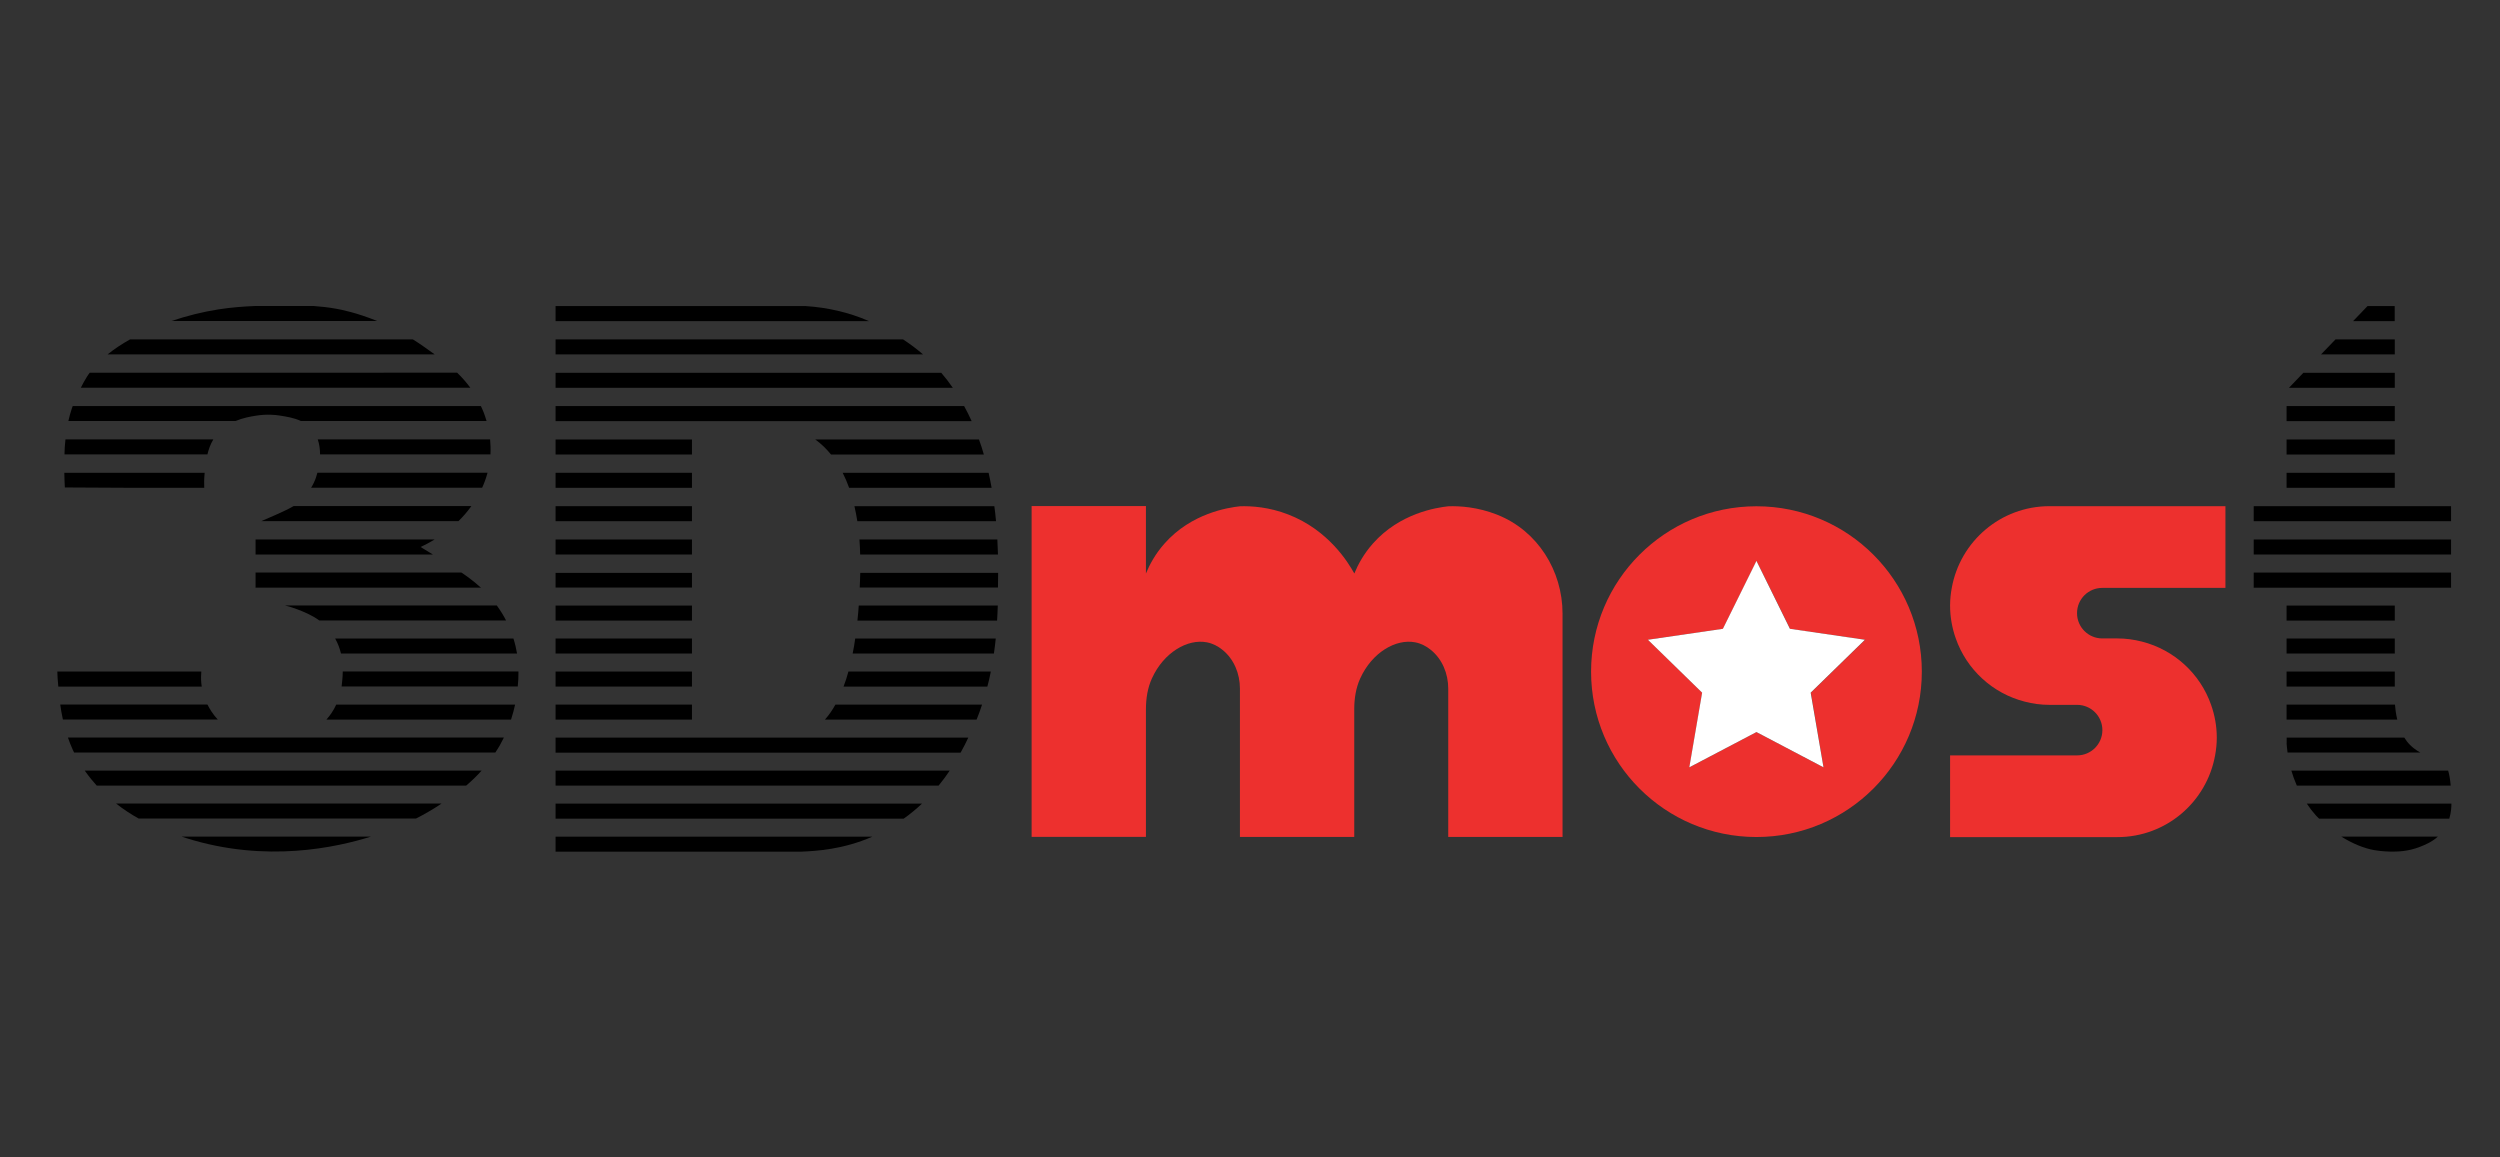 <?xml version="1.0" encoding="utf-8"?>
<!-- Generator: Adobe Illustrator 28.0.0, SVG Export Plug-In . SVG Version: 6.00 Build 0)  -->
<svg version="1.2" baseProfile="tiny" id="Слой_1"
	 xmlns="http://www.w3.org/2000/svg" xmlns:xlink="http://www.w3.org/1999/xlink" x="0px" y="0px" viewBox="0 0 283 131"
	 overflow="visible" xml:space="preserve">
<rect x="0" y="0" width="283" height="131" fill="#333333" stroke="none"/>
<path fill="#ED302E" d="M169.42,58.24c-2.16-0.84-4.13-0.97-5.46-0.93c-1.36,0.15-5.5,0.78-8.54,4.21c-1.05,1.18-1.7,2.4-2.11,3.4
	c-0.69-1.25-2.93-4.92-7.48-6.68c-2.16-0.84-4.13-0.97-5.46-0.93c-1.36,0.15-5.5,0.78-8.54,4.21c-1.05,1.18-1.7,2.4-2.11,3.4v-7.63
	h-12.94v37.44h12.94V80.3c0-1.2,0.18-2.42,0.68-3.51c1.33-2.93,4.03-4.5,6.21-4.08c0.69,0.13,1.28,0.45,1.77,0.85
	c1.31,1.05,1.98,2.71,1.98,4.39v16.79h12.94V80.3c0-1.2,0.18-2.42,0.68-3.51c1.33-2.93,4.03-4.5,6.21-4.08
	c0.69,0.13,1.28,0.45,1.77,0.85c1.31,1.05,1.98,2.71,1.98,4.39v16.79h12.94V69.46c0-4.86-2.83-9.37-7.34-11.17
	C169.52,58.27,169.47,58.25,169.42,58.24z"/>
<path fill="#ED302E" d="M237.98,66.55h5.07h8.87V57.3h-19.92c-5.53,0-10.11,3.99-11.06,9.25c-0.12,0.65-0.19,1.32-0.19,2
	c0,1.3,0.23,2.55,0.64,3.71c1.23,3.53,4.17,6.24,7.83,7.17c0.89,0.23,1.82,0.36,2.78,0.36h3.13c1.58,0,2.86,1.28,2.86,2.86
	c0,1.58-1.28,2.86-2.86,2.86h-6.49h-7.89v9.25h18.94c5.53,0,10.11-3.99,11.06-9.25c0.12-0.65,0.19-1.32,0.19-2
	c0-1.3-0.23-2.55-0.64-3.71c-1.23-3.53-4.17-6.24-7.83-7.17c-0.89-0.23-1.82-0.36-2.78-0.36h-1.71c-1.58,0-2.86-1.28-2.86-2.86
	C235.12,67.82,236.4,66.55,237.98,66.55z"/>
<g>
	<path fill="none" d="M268.01,34.65h3.08c0-0.02,0-0.04,0-0.05c-1.01,0-2.02,0-3.03,0C268.04,34.61,268.03,34.63,268.01,34.65z"/>
	<rect x="255.12" y="61.07" width="22.34" height="1.7"/>
	<polygon points="258.84,57.3 255.12,57.3 255.12,59 277.46,59 277.46,57.3 271.09,57.3 271.09,57.3 258.84,57.3 	"/>
	<path d="M258.84,55.22h12.25c0-0.57,0-1.13,0-1.7h-12.25V55.22z"/>
	<path d="M258.84,51.45h12.25c0-0.57,0-1.13,0-1.7h-12.25V51.45z"/>
	<path d="M258.84,47.67h12.25c0-0.57,0-1.13,0-1.7h-12.25V47.67z"/>
	<path d="M259.11,43.9h11.98c0-0.57,0-1.13,0-1.7h-10.35C260.2,42.76,259.65,43.33,259.11,43.9z"/>
	<path d="M262.74,40.12h8.35c0-0.57,0-1.13,0-1.7h-6.71C263.83,38.99,263.29,39.55,262.74,40.12z"/>
	<path d="M266.37,36.35h4.71c0-0.57,0-1.13,0-1.7h-3.08C267.46,35.21,266.92,35.78,266.37,36.35z"/>
	<rect x="255.12" y="64.81" width="22.34" height="0.04"/>
	<rect x="258.84" y="68.55" width="12.25" height="1.7"/>
	<rect x="258.84" y="72.28" width="12.25" height="1.7"/>
	<rect x="258.84" y="76.02" width="12.25" height="1.7"/>
	<path d="M258.84,81.46h12.53c-0.16-0.68-0.23-1.29-0.26-1.7h-12.27V81.46z"/>
	<path d="M258.84,84.12c0.02,0.26,0.05,0.63,0.11,1.07h15.04c0,0,0,0,0,0c0,0-0.63-0.31-1.2-0.89c-0.24-0.24-0.44-0.51-0.62-0.8
		h-13.32V84.12z"/>
	<path d="M260,88.93h17.42c-0.06-0.7-0.16-1.26-0.29-1.7h-17.75C259.54,87.77,259.74,88.34,260,88.93z"/>
	<path d="M262.18,92.33c0.11,0.12,0.22,0.23,0.34,0.34h14.74c0.22-0.73,0.24-1.38,0.24-1.7h-16.37
		C261.43,91.43,261.78,91.88,262.18,92.33z"/>
	<path d="M268.74,96.23c0.89,0.16,1.81,0.17,1.81,0.17c0.77,0.01,2,0.01,3.39-0.54c0.61-0.24,1.36-0.55,2.03-1.16h-10.94
		C266.31,95.5,267.61,96.03,268.74,96.23z"/>
	<polygon points="255.12,66.55 258.84,66.55 271.09,66.55 277.46,66.55 277.46,66.51 255.12,66.51 	"/>
	<rect x="255.12" y="64.85" width="22.34" height="1.66"/>
</g>
<g>
	<path fill="none" d="M22.79,76.01c-5.43,0-10.87-0.01-16.3-0.01c0,0.01,0,0.01,0,0.02L22.79,76.01
		C22.79,76.01,22.79,76.01,22.79,76.01z"/>
	<path fill="none" d="M31.08,34.59c-0.64,0.01-1.4,0.02-2.21,0.05h6.64C34.13,34.55,32.73,34.57,31.08,34.59z"/>
	<path fill="none" d="M23.12,55.26c0-0.01,0-0.03,0-0.04h-8.25C17.62,55.23,20.37,55.24,23.12,55.26z"/>
	<path d="M28.93,62.77H49c-0.56-0.34-1.03-0.63-1.39-0.85c0.43-0.2,0.98-0.48,1.59-0.85H28.93C28.93,61.63,28.93,62.2,28.93,62.77z"
		/>
	<path d="M31.15,58.31c-0.6,0.27-1.13,0.5-1.57,0.68H51.9c0.48-0.47,0.98-1.03,1.46-1.7H33.23C32.75,57.58,32.13,57.87,31.15,58.31z
		"/>
	<path d="M35.69,54.27c-0.06,0.16-0.21,0.52-0.47,0.94h19.36c0.22-0.48,0.44-1.05,0.61-1.7H35.93
		C35.82,53.93,35.71,54.21,35.69,54.27z"/>
	<path d="M7.34,55.18c2.51,0.01,5.02,0.03,7.53,0.04h8.25c-0.02-0.43-0.02-1.02,0.05-1.7H7.28C7.29,54.17,7.32,54.74,7.34,55.18z"/>
	<path d="M36.23,51.44h19.29c0.03-0.61,0.01-1.17-0.04-1.7H35.97C36.16,50.3,36.23,50.88,36.23,51.44z"/>
	<path d="M7.3,51.44h16.18c0.14-0.58,0.34-1.16,0.67-1.7H7.41C7.34,50.33,7.31,50.88,7.3,51.44z"/>
	<path d="M8.14,46.21c-0.18,0.53-0.3,1.01-0.4,1.45h18.91c0.87-0.36,1.72-0.51,2.3-0.6c1.22-0.2,2.2-0.1,2.71-0.02
		c0.75,0.12,1.62,0.25,2.4,0.62h21.02c-0.12-0.4-0.23-0.72-0.31-0.93c-0.1-0.27-0.22-0.51-0.33-0.76H8.23
		C8.18,46.11,8.14,46.21,8.14,46.21z"/>
	<path d="M9.84,42.65c-0.26,0.41-0.49,0.84-0.69,1.24h44.09c-0.46-0.62-0.95-1.18-1.49-1.7H10.16C10.05,42.34,9.93,42.5,9.84,42.65z
		"/>
	<path d="M12.18,40.12h37.03c-0.4-0.29-0.81-0.58-1.22-0.87c-0.42-0.3-0.83-0.57-1.25-0.83H14.72
		C13.79,38.94,12.93,39.51,12.18,40.12z"/>
	<path d="M24.74,35.02c-1.78,0.28-3.6,0.73-5.33,1.32h23.29c-2.31-0.94-4.07-1.29-4.64-1.39c-0.88-0.16-1.72-0.25-2.55-0.31h-6.64
		C27.62,34.69,26.23,34.79,24.74,35.02z"/>
	<path d="M28.93,64.84h23.34c-0.02-0.01-0.04-0.03-0.06-0.04H28.93C28.93,64.82,28.93,64.83,28.93,64.84z"/>
	<path d="M33.61,68.96c0.76,0.29,1.67,0.65,2.54,1.28h21.14c-0.26-0.51-0.61-1.09-1.05-1.7H32.27
		C32.7,68.65,33.15,68.78,33.61,68.96z"/>
	<path d="M38.6,73.98h19.93c-0.09-0.54-0.22-1.11-0.41-1.7H37.94C38.26,72.85,38.47,73.43,38.6,73.98z"/>
	<path d="M22.79,77.36c-0.05-0.53-0.03-0.98,0-1.34H6.49c0.01,0.42,0.04,1.01,0.11,1.7h16.24C22.81,77.54,22.79,77.4,22.79,77.36z"
		/>
	<path d="M38.75,76.95c-0.02,0.21-0.04,0.47-0.08,0.76h19.94c0.05-0.49,0.09-1.06,0.08-1.7H38.8C38.8,76.39,38.77,76.71,38.75,76.95
		z"/>
	<path d="M23.48,79.75H6.82c0.07,0.54,0.17,1.11,0.3,1.7h17.53C24.11,80.87,23.73,80.25,23.48,79.75z"/>
	<path d="M37.53,80.71c-0.11,0.16-0.3,0.44-0.58,0.75h20.9c0.2-0.62,0.35-1.19,0.46-1.7H38.06C37.92,80.07,37.75,80.39,37.53,80.71z
		"/>
	<path d="M8.24,84.88c0.05,0.11,0.1,0.2,0.15,0.31h47.68c0.16-0.26,0.33-0.5,0.49-0.78c0.17-0.31,0.33-0.62,0.48-0.92H7.69
		C7.85,83.95,8.02,84.41,8.24,84.88z"/>
	<path d="M10.95,88.93h41.82c0.59-0.5,1.18-1.06,1.75-1.7H9.59C10.11,87.97,10.59,88.53,10.95,88.93z"/>
	<path d="M15.7,92.66h31.39c1.06-0.54,1.93-1.06,2.63-1.52c0.09-0.06,0.18-0.12,0.26-0.18H13.14C13.99,91.63,14.85,92.19,15.7,92.66
		z"/>
	<path d="M21.1,94.88C30.15,97.73,38.18,95.9,42,94.7H20.55C20.74,94.76,20.93,94.83,21.1,94.88z"/>
	<path d="M28.93,66.54h25.52c-0.02-0.01-0.03-0.02-0.04-0.04H28.93C28.93,66.52,28.93,66.53,28.93,66.54z"/>
	<path d="M28.93,66.5h25.48c-0.78-0.71-1.52-1.24-2.13-1.66H28.93C28.93,65.4,28.93,65.95,28.93,66.5z"/>
</g>
<g>
	<path d="M112.97,62.77h-15.6c-0.01-0.55-0.04-1.12-0.08-1.7h15.61C112.93,61.65,112.95,62.22,112.97,62.77z"/>
	<rect x="62.89" y="61.07" width="15.44" height="1.7"/>
	<rect x="62.89" y="57.3" width="15.44" height="1.7"/>
	<path d="M112.75,59h-15.7c-0.09-0.57-0.2-1.14-0.33-1.7h15.84C112.64,57.87,112.7,58.44,112.75,59z"/>
	<path d="M112.25,55.22H96.12c-0.21-0.59-0.45-1.15-0.73-1.7h16.52C112.04,54.09,112.15,54.66,112.25,55.22z"/>
	<rect x="62.89" y="53.52" width="15.44" height="1.7"/>
	<rect x="62.89" y="49.75" width="15.44" height="1.7"/>
	<path d="M111.37,51.45h-17.3c-0.51-0.63-1.1-1.21-1.78-1.7h18.53C111.03,50.31,111.21,50.88,111.37,51.45z"/>
	<path d="M109.99,47.67h-47.1v-1.7h46.25C109.45,46.53,109.73,47.09,109.99,47.67z"/>
	<path d="M107.86,43.9H62.89v-1.7h43.66C107.02,42.75,107.46,43.32,107.86,43.9z"/>
	<path d="M104.49,40.12h-41.6v-1.7h39.34C103.14,39.02,103.89,39.6,104.49,40.12z"/>
	<path d="M98.37,36.35H62.89v-1.7h28.34c2.43,0.16,4.83,0.7,7.07,1.67C98.32,36.33,98.35,36.34,98.37,36.35z"/>
	<rect x="62.89" y="68.55" width="15.44" height="1.7"/>
	<path d="M112.95,68.55c-0.02,0.53-0.04,1.1-0.08,1.7H97.06c0.07-0.63,0.12-1.2,0.15-1.7H112.95z"/>
	<rect x="62.89" y="72.28" width="15.44" height="1.7"/>
	<path d="M112.72,72.28c-0.06,0.55-0.12,1.12-0.21,1.7H96.52c0.12-0.58,0.22-1.15,0.29-1.7H112.72z"/>
	<rect x="62.89" y="76.02" width="15.44" height="1.7"/>
	<path d="M112.16,76.02c-0.11,0.56-0.23,1.13-0.39,1.7H95.49c0.21-0.55,0.4-1.12,0.55-1.7H112.16z"/>
	<rect x="62.89" y="79.76" width="15.44" height="1.7"/>
	<path d="M111.17,79.76c-0.18,0.57-0.39,1.13-0.62,1.7H93.38c0.45-0.5,0.84-1.07,1.19-1.7H111.17z"/>
	<path d="M109.61,83.5c-0.24,0.52-0.53,1.1-0.87,1.7H62.89v-1.7H109.61z"/>
	<path d="M107.51,87.23c-0.37,0.56-0.79,1.13-1.26,1.7H62.89v-1.7H107.51z"/>
	<path d="M104.37,90.97c-0.62,0.59-1.31,1.16-2.07,1.7H62.89v-1.7H104.37z"/>
	<path d="M98.75,94.71c-3.3,1.45-6.34,1.63-8.12,1.7H62.89v-1.7H98.75z"/>
	<rect x="62.89" y="64.85" width="15.44" height="1.66"/>
	<path d="M112.99,64.85c0,0.59-0.01,1.15-0.02,1.66H97.32c0.02-0.5,0.05-1.05,0.06-1.66H112.99z"/>
</g>
<g>
	<path fill="#ED302E" d="M198.83,57.31c-10.34,0-18.72,8.38-18.72,18.72c0,10.34,8.38,18.72,18.72,18.72
		c10.34,0,18.72-8.38,18.72-18.72C217.55,65.69,209.17,57.31,198.83,57.31z M206.42,86.86l-7.59-3.99l-7.59,3.99l1.45-8.45
		l-6.14-5.99l8.49-1.23l3.8-7.69l3.8,7.69l8.49,1.23l-6.14,5.99L206.42,86.86z"/>
	<polygon fill="#FFFFFF" points="202.62,71.18 198.83,63.49 195.03,71.18 186.54,72.42 192.68,78.41 191.23,86.86 198.83,82.87 
		206.42,86.86 204.97,78.41 211.11,72.42 	"/>
</g>
</svg>
